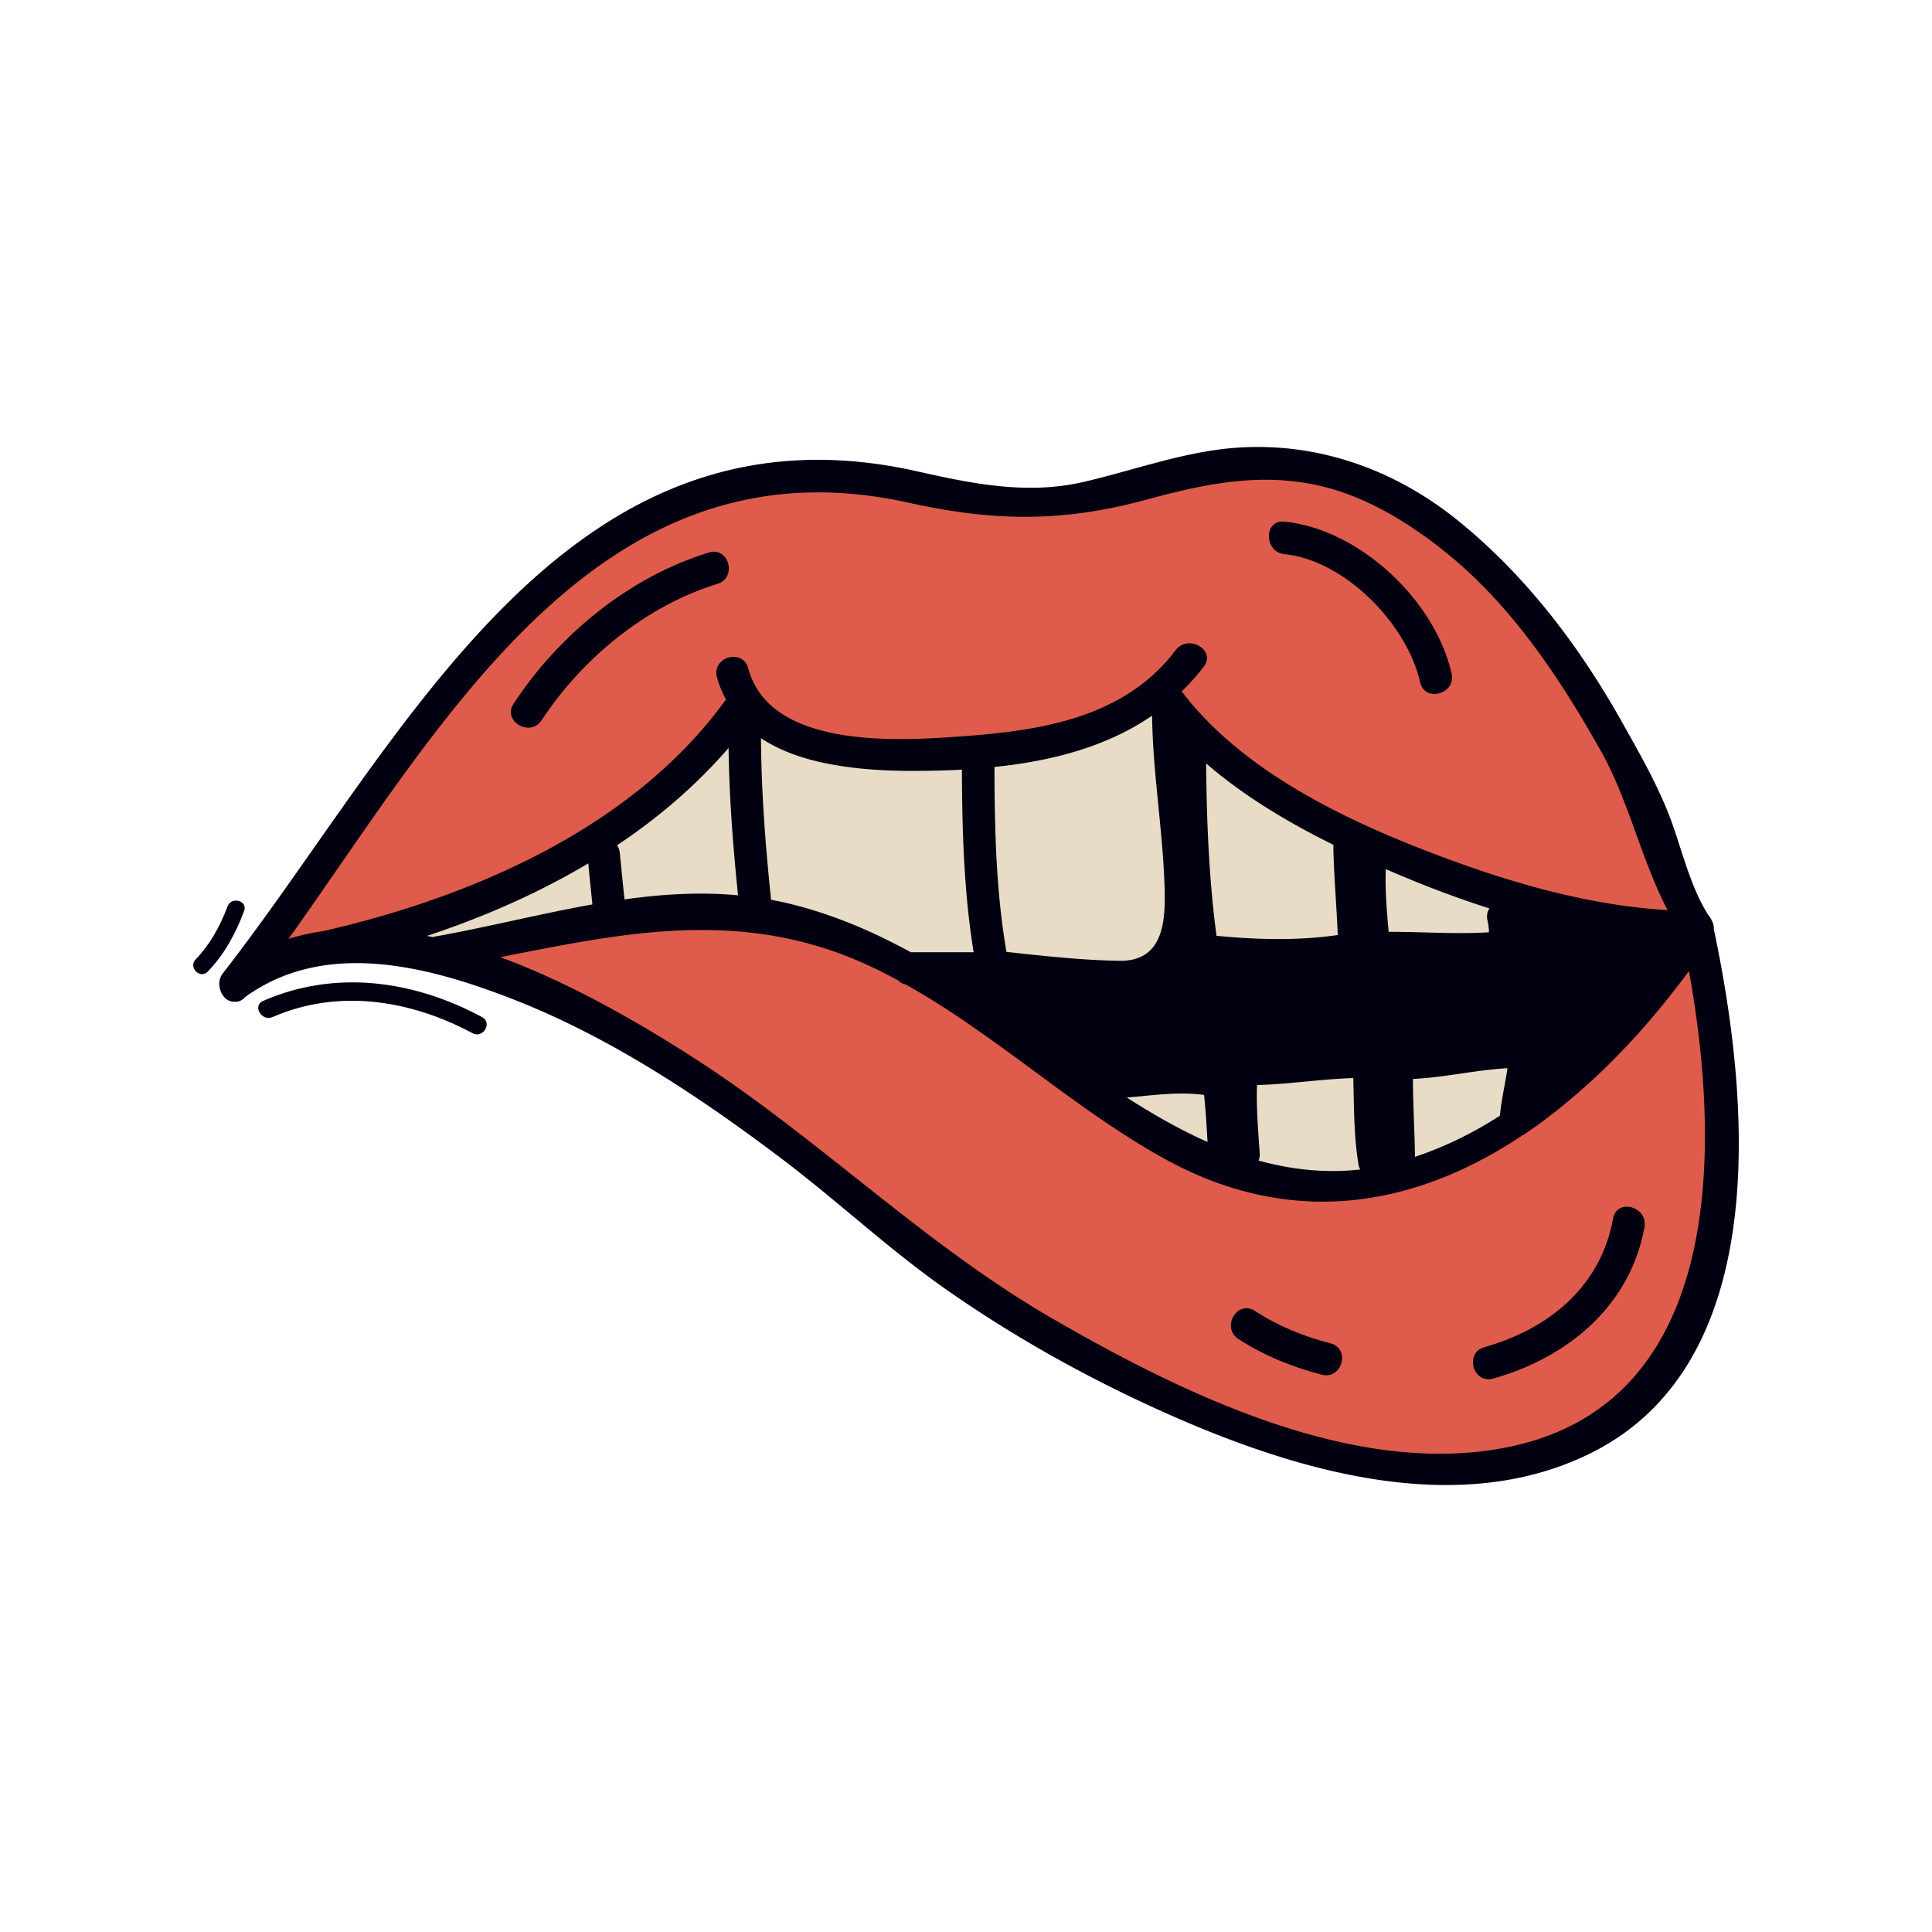 <?xml version="1.0" encoding="UTF-8"?>
<svg data-bbox="20 46.271 160 107.458" xmlns="http://www.w3.org/2000/svg" width="200" height="200" viewBox="0 0 200 200" data-type="color">
    <g>
        <path fill="#DF5C4D" d="M176.424 101.456l-.747-4.368-2.667 3.532c-6.326 8.361-19.422 22.386-36.084 22.386h-.005c-5.272 0-10.544-1.435-15.671-4.266-2.801-1.552-5.671-3.415-9.304-6.039-1.347-.966-2.684-1.951-4.019-2.934-4.146-3.054-8.433-6.214-13.037-8.821a59.778 59.778 0 0 0-4.558-2.345c-5.488-2.502-11.285-3.717-17.722-3.717-6.278 0-12.481 1.121-19.361 2.475l-6.391 1.257 6.054 2.406c5.391 2.143 11.261 5.26 17.938 9.53 5.841 3.734 11.365 8.113 16.754 12.38 6.568 5.202 13.363 10.585 20.881 14.906 11.397 6.55 26.303 14.068 40.562 14.068h.002c2.719 0 5.35-.277 7.816-.823 23.542-5.205 22.357-33.328 19.559-49.627z" data-color="1"/>
        <path fill="#DF5C4D" d="M76.013 73.612l.813-.928-.575-1.158c-.269-.538-.493-1.125-.687-1.952.051-.067.219-.156.554-.015 1.495 5.549 7.221 8.362 17.018 8.362 2.059 0 4.013-.12 5.483-.225 9.064-.626 18.395-1.874 24.16-9.489.219-.288.661-.093.74-.077a20.6 20.6 0 0 1-1.855 2.142l-1.185 1.196 1.032 1.33c5.114 6.589 13.385 12.118 25.289 16.903 6.802 2.717 15.79 5.862 25.022 6.074l3.182.072-1.42-2.842c-1.109-2.23-2.024-4.722-2.939-7.214-1.136-3.092-2.308-6.288-3.955-9.176-3.752-6.622-9.034-14.982-16.606-20.896-4.881-3.837-9.458-6.12-13.987-6.981a26.363 26.363 0 0 0-5.005-.464c-4.707 0-9.044 1.134-13.657 2.338l-.898.236a37.143 37.143 0 0 1-9.471 1.221c-4.814 0-9.646-.899-14.766-1.853a43.02 43.02 0 0 0-7.794-.734c-23.594 0-37.981 20.983-50.674 39.496l-.31.454c-1.347 1.961-2.675 3.898-4.001 5.785l-2.954 4.207 4.988-1.245c1.612-.402 3.406-.618 5.325-.642l.874-.011.648-.672c12.251-2.797 28.625-11.066 37.611-23.242z" data-color="1"/>
        <path fill="#E8DCC6" d="M155.859 114.215c0 .019.007.034.007.057a.448.448 0 0 0-.007-.077v.02z" data-color="2"/>
        <path fill="#E8DCC6" d="M62.137 89.262l-.187-1.956-1.687 1.004c-4.872 2.903-10.406 5.39-16.451 7.393l-4.248 1.407 4.364.986.997.145.262-.057c2.73-.487 5.469-1.079 8.215-1.674 2.709-.586 5.422-1.175 8.141-1.66l1.131-.251-.119-1.147c-.141-1.394-.283-2.786-.418-4.19z" data-color="2"/>
        <path fill="#E8DCC6" d="M76.663 77.414l-.041-3.272-2.141 2.475c-3.141 3.632-6.94 6.946-11.29 9.851l-1.027.685.677 1.031a.658.658 0 0 1 .092.332l.612 5.998 1.274-.179c4.296-.598 8.05-.736 11.462-.415l1.505.14-.153-1.504c-.606-5.997-.914-10.807-.97-15.142z" data-color="2"/>
        <path fill="#E8DCC6" d="M100.821 79.67l-.005-1.302-1.301.066a93.91 93.91 0 0 1-3.886.122c-2.25.025-5.602-.004-8.845-.562-2.992-.494-5.455-1.373-7.318-2.611l-1.944-1.293.015 2.336c.029 4.931.364 10.285 1.053 16.853l.153.931.91.171c.546.104 1.095.206 1.648.344 3.617.875 7.19 2.237 10.933 4.169.493.25.981.512 1.459.772l.279.151h8.277l-.233-1.44c-1.015-6.283-1.174-12.704-1.195-18.707z" data-color="2"/>
        <path fill="#E8DCC6" d="M151.165 97.835c1.017 0 2.039-.024 3.056-.088l1.199-.078-.036-1.202a7.48 7.48 0 0 0-.185-1.449c-.041-.164-.012-.243.029-.304l.884-1.367-1.551-.494c-3.413-1.085-6.981-2.439-10.607-4.022l-1.675-.733-.066 1.828c-.078 2.237.109 4.511.305 6.65l.104 1.132 1.139-.004a121.78 121.78 0 0 1 3.772.066c1.194.033 2.409.065 3.632.065z" data-color="2"/>
        <path fill="#E8DCC6" d="M124.704 97.038l.129.978.983.093c2.374.228 4.537.341 6.553.341 2.25 0 4.321-.14 6.294-.425l1.109-.16-.043-1.12a166.49 166.49 0 0 0-.209-3.808c-.107-1.748-.214-3.494-.247-5.25l-1.243.025 1.253-.052.14-.9-.818-.405c-5.313-2.631-9.545-5.334-12.935-8.266l-2.082-1.799.027 2.751c.045 4.933.21 11.436 1.089 17.997z" data-color="2"/>
        <path fill="#E8DCC6" d="M115.989 100.707c1.687 0 3.04-.508 4.019-1.51 1.993-2.038 1.861-5.546 1.767-8.108v-.005c-.107-2.585-.366-5.189-.617-7.706-.3-3.056-.615-6.217-.651-9.31l-.027-2.328-1.92 1.319c-4.019 2.76-9.168 4.429-15.744 5.101l-1.121.115.005 1.126c.025 6.258.14 12.907 1.266 19.352l.343.941.93.101c3.794.415 7.717.843 11.616.91l.134.002z" data-color="2"/>
        <path fill="#E8DCC6" d="M125.881 113.221l-.099-.966-.961-.135c-2.237-.314-4.512-.097-6.716.114l-5.221.447 3.093 1.982c3.093 1.984 5.882 3.52 8.523 4.692l1.858.824-.112-2.028c-.093-1.656-.195-3.3-.365-4.93z" data-color="2"/>
        <path fill="#E8DCC6" d="M141.373 113.301l-.081-2.979-1.24.036c-1.677.051-3.345.209-5.01.366-1.629.154-3.311.313-4.949.356l-1.17.031-.038 1.17c-.073 2.232.087 4.458.243 6.611l.022.739-.587 1.321 1.393.384c2.723.75 5.411 1.127 8.022 1.127 1.002 0 1.995-.056 2.974-.168l1.746-.334-.837-1.604c-.381-2.289-.434-4.711-.488-7.056z" data-color="2"/>
        <path fill="#E8DCC6" d="M155.984 109.339c-1.655.089-3.302.329-4.893.561-1.607.233-3.264.474-4.878.55l-1.185.056v1.186c0 1.502.053 3.001.109 4.501.043 1.191.087 2.381.102 3.575l.022 1.699 1.612-.535c3.1-1.029 6.154-2.507 9.076-4.393l.513-.33.053-.606c.084-.961.26-1.907.432-2.853a51.24 51.24 0 0 0 .338-1.995l.211-1.497-1.512.081z" data-color="2"/>
        <path fill="#000010" d="M166.988 126.133c-1.276 7.048-6.644 11.449-13.317 13.319-2.09.587-1.199 3.834.9 3.257 7.717-2.168 14.188-7.516 15.666-15.675.388-2.124-2.858-3.036-3.249-.901z" data-color="3"/>
        <path fill="#000010" d="M132.971 57.364c6.283.644 12.697 7.27 14.042 13.262.478 2.124 3.736 1.222 3.258-.9-1.711-7.57-9.515-14.93-17.3-15.729-2.167-.224-2.143 3.156 0 3.367z" data-color="3"/>
        <path fill="#000010" d="M137.731 139.062c-2.801-.724-5.404-1.779-7.826-3.359-1.835-1.189-3.524 1.735-1.704 2.913 2.658 1.723 5.571 2.9 8.629 3.69 2.113.547 3.003-2.7.901-3.244z" data-color="3"/>
        <path fill="#000010" d="M73.377 57.198c-8.216 2.512-15.533 8.514-20.213 15.652-1.187 1.821 1.736 3.513 2.913 1.701 4.189-6.393 10.828-11.852 18.186-14.108 2.083-.633 1.191-3.891-.886-3.245z" data-color="3"/>
        <path fill="#000010" d="M177.407 96.149a1.444 1.444 0 0 0-.199-.834 1.834 1.834 0 0 0-.333-.544c-1.769-2.735-2.646-6.336-3.714-9.361-1.301-3.713-3.323-7.226-5.248-10.65-4.403-7.86-9.972-15.208-17.009-20.888-6.804-5.491-15.129-8.338-23.878-7.437-5.102.534-10.04 2.358-15.02 3.492a23.954 23.954 0 0 1-4.001.534c-4.403.221-8.751-.702-13.108-1.68-36.585-8.182-53.16 27.994-71.814 51.96-.3.39-.413.823-.379 1.223v.032c.012.045.012.089.022.134.099.855.755 1.613 1.566 1.568.369.034.757-.112 1.078-.478 8.141-5.893 18.51-3.313 27.195.011 10.205 3.891 19.623 10.127 28.293 16.677 5.9 4.446 11.239 9.515 17.32 13.74 7.084 4.937 14.686 9.148 22.567 12.661 4.034 1.803 8.416 3.525 12.938 4.86 10.254 3.023 21.271 4.023 30.852-.669 19.219-9.394 16.509-37.186 12.872-54.351zm-143.929.235a23.468 23.468 0 0 0-3.614.811C45.94 74.716 62.07 44.978 93.997 52.027c5.068 1.122 9.571 1.645 14.161 1.423 3.335-.155 6.716-.699 10.384-1.69 5.792-1.568 11.326-2.801 17.332-1.634 5.158 1.011 9.816 3.847 13.841 7.092 6.804 5.491 11.804 13.04 16.042 20.589 2.835 5.046 4.177 11.26 6.869 16.407-8.627-.512-17.107-3.079-25.123-6.191-9.037-3.501-19.188-8.538-25.172-16.453a22.747 22.747 0 0 0 2.282-2.559c1.314-1.733-1.622-3.412-2.913-1.7-5.612 7.414-14.953 8.459-23.59 9.016-2.969.189-7.173.377-11.027-.267-4.471-.755-8.484-2.612-9.617-6.86-.556-2.101-3.801-1.211-3.246.901.231.855.565 1.623.944 2.344a1.707 1.707 0 0 0-.221.246c-9.572 13.076-26.136 20.18-41.465 23.693zm120.516-1.057c.089.401.134.788.145 1.18-3.447.222-6.916-.056-10.384-.045-.199-2.157-.376-4.336-.3-6.493 3.459 1.511 7.061 2.902 10.729 4.069-.223.344-.32.778-.19 1.289zm2.057 15.253c-.233 1.645-.631 3.257-.777 4.914-2.723 1.757-5.648 3.213-8.795 4.258-.034-2.691-.211-5.369-.211-8.061 3.28-.154 6.516-.934 9.783-1.111zm-25.925 1.745c3.323-.089 6.627-.623 9.962-.724.089 2.992.056 6.015.544 8.961.034.189.102.356.178.502-3.622.411-7.137.01-10.525-.924.099-.224.143-.467.122-.767-.169-2.357-.358-4.691-.281-7.048zm-5.48 1.024c.168 1.61.267 3.234.358 4.868-2.879-1.278-5.671-2.879-8.358-4.602 2.685-.222 5.4-.634 8-.266zm-8.77-13.886c-3.901-.067-7.804-.499-11.683-.923-1.101-6.314-1.223-12.741-1.248-19.144 5.872-.601 11.596-2.069 16.321-5.313.066 5.702 1.032 11.36 1.266 17.053.133 3.502.291 8.405-4.656 8.327zm8.981-20.434c3.937 3.403 8.505 6.115 13.197 8.438-.012.078-.025.155-.025.245.058 3.036.335 6.048.457 9.083-4.168.6-8.37.478-12.552.078-.788-5.903-1.021-11.895-1.077-17.844zm-24.068 19.544h-6.503a53.81 53.81 0 0 0-1.491-.788c-3.513-1.813-7.202-3.302-11.205-4.269-.587-.145-1.177-.256-1.767-.368-.58-5.535-1.012-11.149-1.047-16.731 2.226 1.48 4.972 2.334 7.804 2.801 3.093.534 6.301.612 9.062.579a94.69 94.69 0 0 0 3.935-.123c.023 6.316.202 12.652 1.212 18.899zm-24.39-5.89c-3.922-.368-7.848-.123-11.751.422-.165-1.568-.32-3.146-.478-4.715a1.817 1.817 0 0 0-.289-.889c4.28-2.858 8.195-6.205 11.54-10.072.065 5.081.465 10.194.978 15.254zm-31.583 4.323c-.211-.045-.412-.077-.612-.123 5.77-1.912 11.452-4.381 16.695-7.505.135 1.423.282 2.835.427 4.248-5.472.977-10.93 2.368-16.356 3.334-.054.012-.098.035-.154.046zm111.303 52.795c-6.993 1.422-14.375.521-21.567-1.599-9.193-2.703-18.098-7.373-25.57-11.685-13.441-7.759-24.335-18.81-37.385-27.147-5.435-3.479-12.452-7.57-19.801-10.283 12.75-2.523 24.747-5.068 37.52.59.678.299 1.345.623 2 .944.559.291 1.113.57 1.658.868.199.2.453.356.777.422 2.336 1.3 4.603 2.758 6.813 4.292 6.639 4.568 12.897 9.826 19.922 13.716 13.498 7.482 26.337 4.836 37.187-2.435a1.8 1.8 0 0 0 .389-.243 42.952 42.952 0 0 0 2.357-1.712c5.427-4.135 10.294-9.394 14.42-15.008 3.338 18.429 3.615 44.743-18.72 49.28z" data-color="3"/>
        <path fill="#000010" d="M23.552 93.831c-.755 2.021-1.794 3.924-3.297 5.482-.798.827.458 2.085 1.258 1.26 1.726-1.788 2.893-3.956 3.755-6.269.401-1.075-1.32-1.537-1.716-.473z" data-color="3"/>
        <path fill="#000010" d="M49.897 105.282c-7.089-3.794-15.149-4.939-22.658-1.672-1.146.498-.155 2.169.978 1.675 6.835-2.975 14.288-1.761 20.701 1.671 1.102.59 2.081-1.083.979-1.674z" data-color="3"/>
    </g>
</svg>
